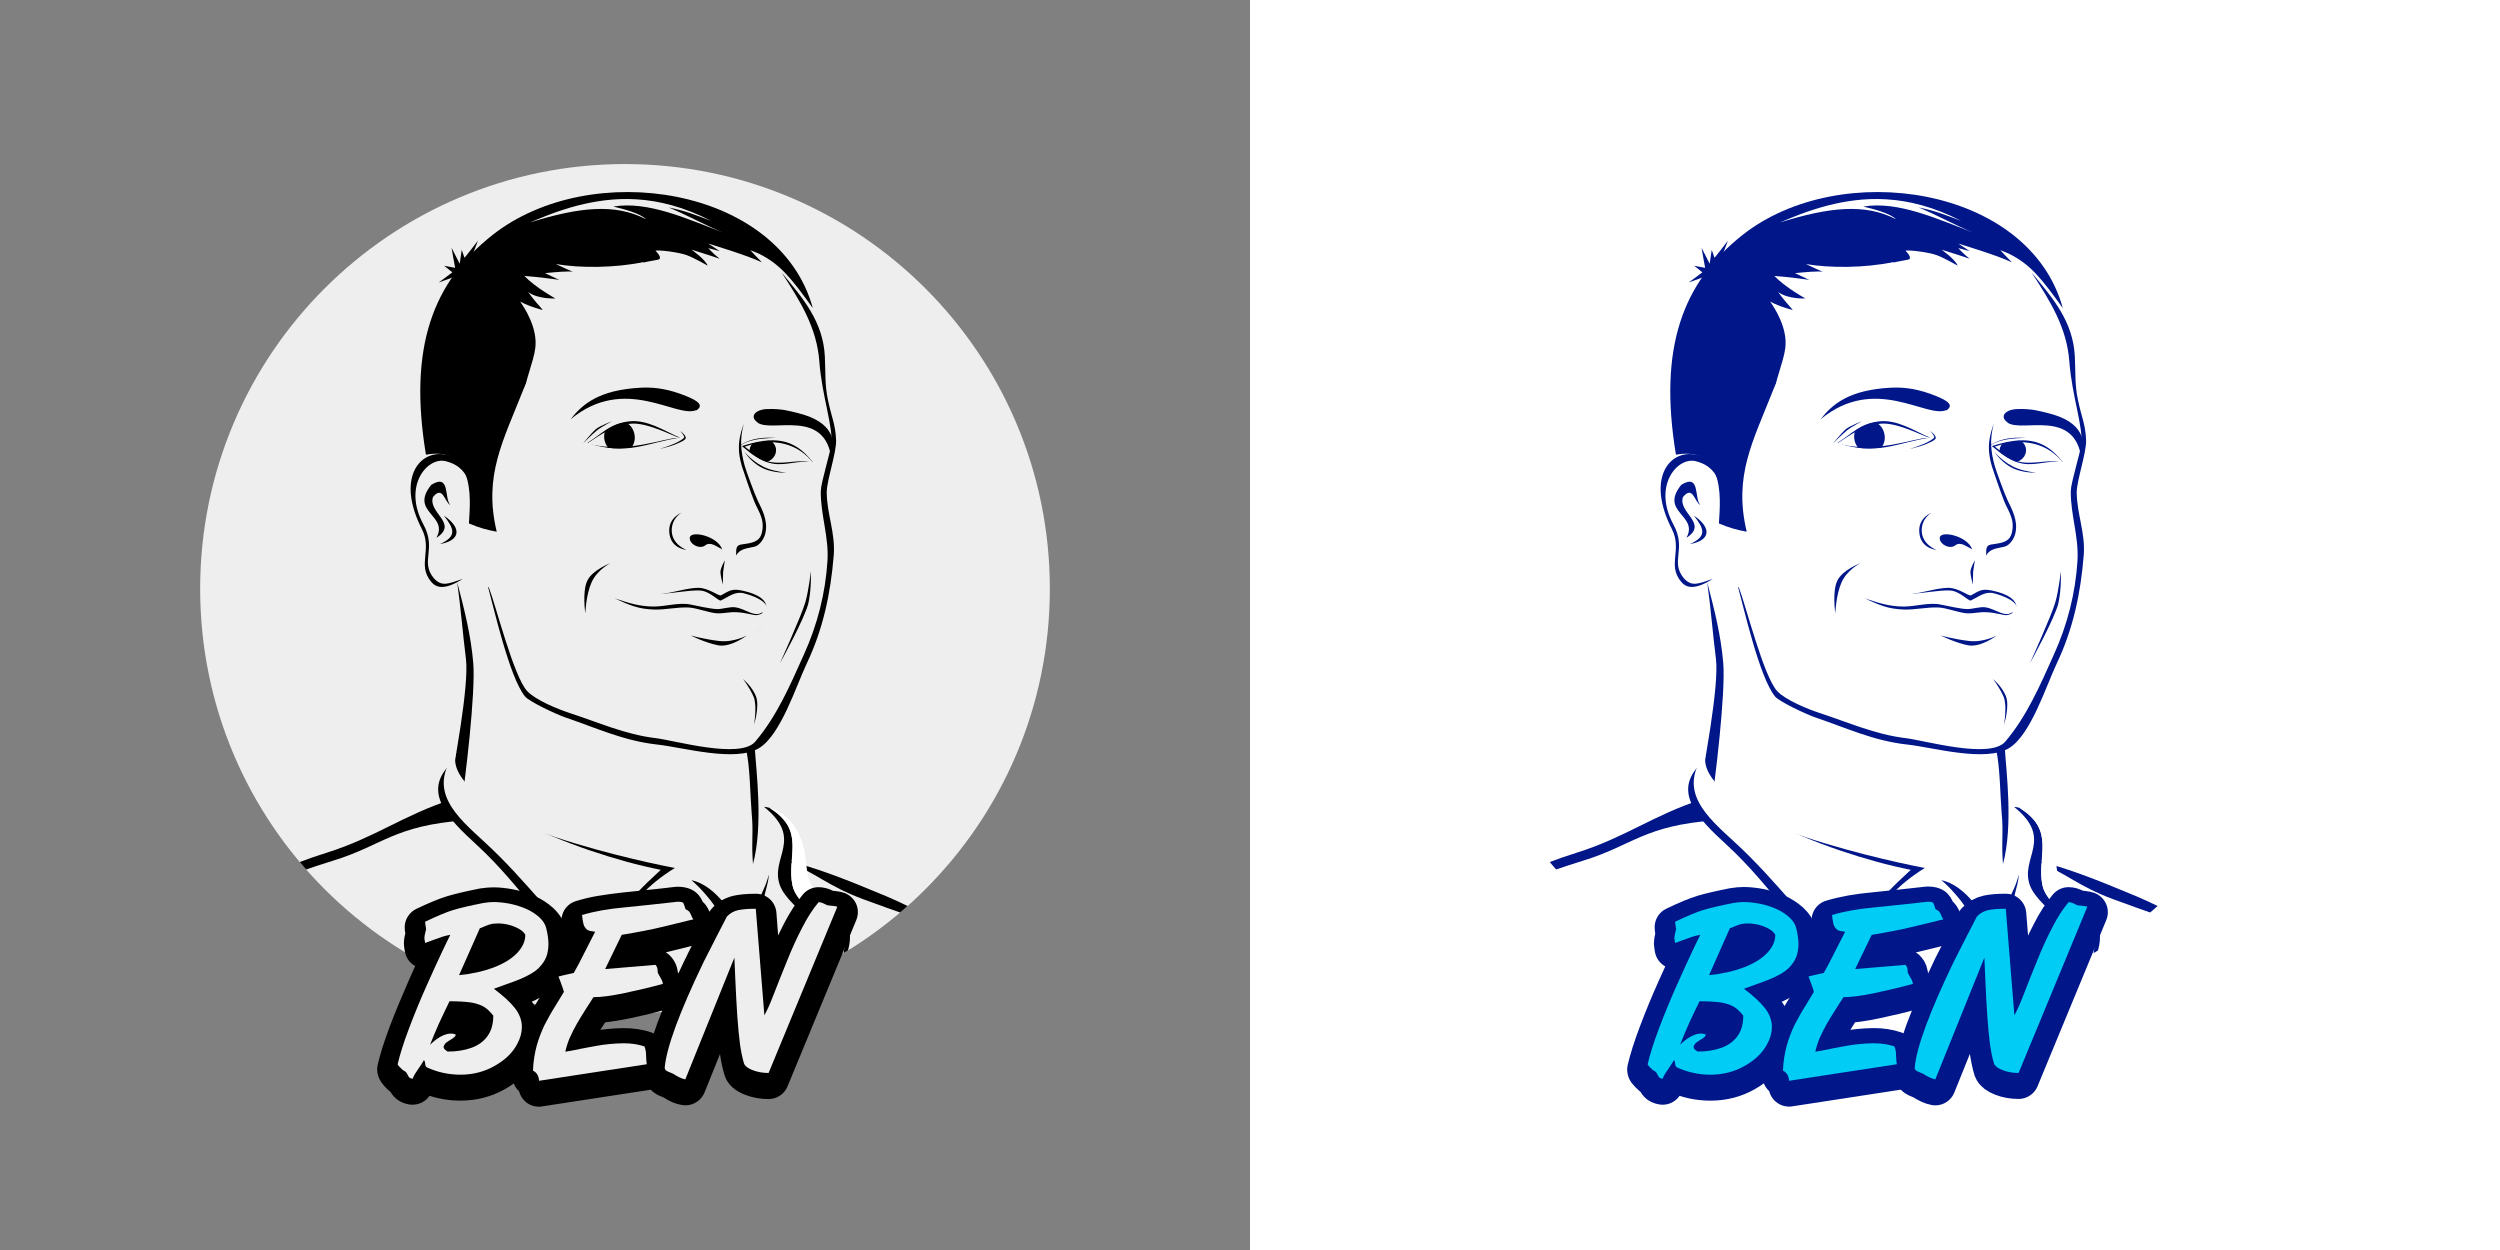 <?xml version="1.0" encoding="utf-8"?>
<!-- Generator: Adobe Illustrator 24.1.0, SVG Export Plug-In . SVG Version: 6.00 Build 0)  -->
<svg version="1.1" id="Layer_1" xmlns="http://www.w3.org/2000/svg" xmlns:xlink="http://www.w3.org/1999/xlink" x="0px" y="0px"
	 viewBox="0 0 1600 800" style="enable-background:new 0 0 1600 800;" xml:space="preserve">
<rect x="0" y="0" width="1600" height="800" fill="#808080" stroke="none"/>
<style type="text/css">
	.st0{fill:#FFFFFF;}
	.st1{clip-path:url(#SVGID_2_);}
	.st2{fill:#001689;}
	.st3{fill-rule:evenodd;clip-rule:evenodd;fill:#001689;}
	.st4{fill:#001689;stroke:#001689;stroke-width:26.238;stroke-linecap:round;stroke-linejoin:round;}
	.st5{fill:#00CCF6;}
	.st6{clip-path:url(#SVGID_4_);}
	.st7{clip-path:url(#SVGID_4_);fill:#EEEEEE;}
	.st8{fill:#EEEEEE;}
	.st9{fill-rule:evenodd;clip-rule:evenodd;}
</style>
<rect x="800" class="st0" width="800" height="800"/>
<g>
	<g>
		<defs>
			<path id="SVGID_1_" d="M1471.9,376.8c0,150.2-121.7,271.9-271.9,271.9c-150.1,0-271.9-121.7-271.9-271.9
				c0-150.1,121.7-271.9,271.9-271.9C1350.2,105,1471.9,226.7,1471.9,376.8z"/>
		</defs>
		<use xlink:href="#SVGID_1_"  style="overflow:visible;fill:#FFFFFF;"/>
		<clipPath id="SVGID_2_">
			<use xlink:href="#SVGID_1_"  style="overflow:visible;"/>
		</clipPath>
		<g class="st1">
			<path class="st2" d="M1268,628.3c0,2.4-2.1,4.3-4.7,4.3c-2.6,0-4.7-1.9-4.7-4.3c0-2.4,2.1-4.3,4.7-4.3
				C1265.9,624,1268,625.9,1268,628.3z"/>
			<path class="st0" d="M1266.1,628.7c0,1-0.9,1.8-2,1.8c-1.1,0-2-0.8-2-1.8c0-1,0.9-1.8,2-1.8
				C1265.3,626.9,1266.1,627.7,1266.1,628.7z"/>
			<path class="st2" d="M1300.2,549.6c23.5,6.4,37.7,11.7,67.5,24.2c19,8,37,19.4,57.8,26.4c-15.7-3.9-58.9-19.5-72.5-24.5
				C1329.2,566.9,1324.4,559.7,1300.2,549.6"/>
			<path class="st2" d="M1091.3,486.4c-16.5,34,106.6,62.7,140.6,69.1c-36,22.3-38.7,46.8-45.2,75.8c-30.7-27.4-51.7-63.1-81.3-90.3
				C1086.6,523.8,1068,505.4,1091.3,486.4"/>
			<path class="st2" d="M1259.4,575.4c0,0,5.8,3.1,14.5,2.6c8.7-0.5,14.1-3,14.1-3c-1,5.1-1.9,10.3-2.9,15.5c0,0-3.3,1.3-8.7,1.9
				c-5.4,0.5-7,0.2-7,0.2C1266.1,586.9,1262.7,581.2,1259.4,575.4z"/>
			<path class="st0" d="M1259.4,578.9c0,0,5.8,2.2,14.3,1.9c8.6-0.4,12.8-1.9,12.8-1.9c0,3.3-0.1,6.6-0.1,9.8c0,0-4.9,1.8-10.3,2.2
				c-5.4,0.4-7.5-0.8-7.5-0.8C1265.5,586.5,1262.4,582.7,1259.4,578.9z"/>
			<path class="st2" d="M1242.5,563.3c25.9,5.6,46.8,55.7,52.3,100.3C1285,627.2,1266.1,583.4,1242.5,563.3"/>
			<path class="st2" d="M1248.1,578.1c0.1,3.1-2.9,5.7-6.6,5.7c-3.7,0-6.7-2.5-6.7-5.7c0-3.2,2.9-5.7,6.6-5.7
				C1245,572.4,1248,574.9,1248.1,578.1z"/>
			<path class="st0" d="M1245.5,578.6c0,1.3-1.2,2.4-2.7,2.4c-1.5,0-2.8-1.1-2.8-2.4c0-1.3,1.2-2.4,2.8-2.4
				C1244.2,576.3,1245.5,577.3,1245.5,578.6z"/>
			<path class="st2" d="M1284.7,603.6c-3.4-8.8-3-19.3,3.1-32.4c1.3-2.8,3.5-7.6,4.1-11.5c0.3,3.5-1.6,8.9-2.2,11.7
				c-6.3,27.8,12,47.6,5.8,67.4C1292.9,626.4,1289.9,617.1,1284.7,603.6z"/>
			<g>
				<path class="st2" d="M1307.2,566.8c-4.1-18.3,9-35.2-14.8-49.8c-2.1-0.6-3.4-0.6-3.4-0.6c25.7,20.6,3.7,32.4,10.1,50.1
					c6.2,17,40.1,30.8,34.7,51.3c0,0,0.1-0.1,0.1-0.2C1340.5,594.1,1310.8,582.7,1307.2,566.8z"/>
				<path class="st0" d="M1316.1,553.6c-2.1-27.5-16.8-34.7-23.6-36.5c23.8,14.6,10.7,31.4,14.8,49.8c3.5,15.8,33.3,27.3,26.8,50.9
					C1351.7,597.3,1317.9,580.6,1316.1,553.6z"/>
			</g>
			<path class="st2" d="M1333.6,578.9c13,10.9,12.8,25.8,4.9,38.5C1341.1,605.6,1343.6,589.7,1333.6,578.9"/>
			<path class="st2" d="M1283.1,479.1c-0.2-2.6-2.7,2-1.9,0c-1.6,2.4-4.3-1.4-3.7,0.9c2.5,9.4,2.7,30.6,3.5,39.5
				c1.4,15.1-0.3,16.9,0.9,33.5C1288.6,528.4,1283.9,492.9,1283.1,479.1z"/>
			<path class="st2" d="M1088.7,511.8c-30.1,9.7-48.7,24.2-79.2,33.8c-29.2,9.2-44.5,17.5-71.9,33.9c25.5-11.3,49.5-20.6,76-28.8
				c31.4-9.7,38.6-22.4,84.2-25.7"/>
			<g>
				<path class="st0" d="M1153.9,128.3c29.7-8.5,69.3-13.3,118.2,15.7c-13.9-6-23.4-10.5-37.6-13.6c17.3,8.3,30.6,17.1,48.2,25.6
					c-32.3-14.3-67-32.4-97.4-26.5c8.3,2.2,23.7,6.6,28.9,12.9c-27.5-16.3-59.4-12.2-102.8,3.3
					C1122.2,140.6,1134.1,134.3,1153.9,128.3z"/>
			</g>
			<path class="st2" d="M1092.6,372.6c2.3,16.4,3.6,33.3,5.6,49.1c2.2,17-7.8,70.1-11.8,90.7c2,2.3,6.2,8.7,7.9,9.2
				c3.6-22.4,10.1-78.3,8.6-97.1C1101.4,406.5,1097.2,390.2,1092.6,372.6"/>
			<path class="st2" d="M1112.9,376.1c4.5,11.5,15.8,56.8,24.5,66.2c5.4,5.8,19.6,11.5,26.8,13.9c18.5,6,35.9,13.9,55.4,16.2
				c12,1.4,54,13.6,63.7,2.3c13.8-16.1,22.5-36.4,31.2-55.8c8.7-19.2,13.8-39.3,15.1-60.2c0.9-15.2-4.5-29.5-4.3-44.4
				c0.1-5.5,6-24.1,6.7-29.8c1.4-11.2-5.9-30.7-7.6-52.9c-1.6-22.1-12.4-39.1-24.2-57.2c13.6,16.4,26.6,31.3,27.7,53.8
				c0.5,10-0.1,18,2,27.8c2.2,10.8,4.8,15.4,5.2,25.7c0.3,7.9-6,25.8-6,33.4c0.1,13.8,5.6,26,4.5,40.2c-2,24.6-6.8,47.3-17.4,69.6
				c-6.8,14.4-16.4,45-30.1,53.7c-15.1,9.6-49.3-0.4-65.6-2.1c-21.5-2.4-38.8-10.6-59.1-17.5c-4.7-1.6-22.6-9.8-25.4-13.3
				c-10-12.2-20.1-57.3-23.7-70.2"/>
			<path class="st2" d="M1072.6,291c-11.4-68.9,4.5-110.5,42.6-140.6c62.5-49.4,183.6-31.3,205,46.8c-14-19.5-20.9-28-34.2-34.7
				c-1.4-0.7-5.8-2.4-5.8-2.4s4.9,5.3,7.4,7.8c-8.9-4.4-34.3-12-34.3-12l7.3,4.8l-7.3-1.9c0,0,2.9,3.4,7.3,6.8
				c-6.9-2.4-18-5.8-18-5.8s8.7,6.1,10.3,10.2c0,0-8.7-5-13.4-6.7c-4.7-1.8-17.1-3.4-20-2.9c2.4,2.4,4.2,5.4,1.6,5.8
				c-33.1,5.9-24.4,8.6-50.1,14.2c-12.5,2.7-24.7,33.5-24.4,44.1c0.4,20.7-5.6,9.5-11.4,24.2c-13.3,33.8-25.9,55.7-17.3,91.6
				c-5.5-1-11.4-2.5-17.8-5.3C1100.4,325.8,1106.4,284.8,1072.6,291"/>
			<path class="st2" d="M1275.9,271.6c-2.5,9.7-1.9,17.2,0.8,26.8c0.8,2.9,6.3,18,8.3,22.1c2.6,5.4,6.6,12.5,4.9,20.5
				c-0.6,3.2-3.5,8.1-7.1,8.9c-4.5,1.1-9.2,1.1-11.7,5.6c0.2-3.5-0.5-6.4,3.2-7c6.5-1,11.8-1.3,13.3-7.6c2-8.4-2.1-13.4-4.8-19.8
				c-1.7-4.1-7.1-19.7-8-22.7c-2.7-9.4-2.7-16.1,0.9-26.4"/>
			<path class="st2" d="M1236.2,328.1c0,0-8.2,3.1-7.9,11.8c0.3,11.3,11,12,11,12s-9.2-3.3-9.4-12.2
				C1229.8,331.5,1236.2,328.1,1236.2,328.1z"/>
			<path class="st2" d="M1262.2,351.6c-2.8-8.4-19.7-12.3-20.7-7.7c-0.8,4,6.2,8.1,9.9,5.1C1254.8,346.4,1258.7,349.9,1262.2,351.6"
				/>
			<path class="st2" d="M1235.1,280.1c-10.8-4.8-21.1-11.8-32.7-10.4c-12,1.5-16.8,7.6-26.4,13.7
				C1200.8,292.1,1214.7,283.1,1235.1,280.1"/>
			<path class="st2" d="M1274.8,285.5c19.5-6.2,33-5.8,45.3,10.2c-9.5-1.2-17.1,2.5-25.7,1C1286.3,295.2,1280.9,290.4,1274.8,285.5"
				/>
			<path class="st2" d="M1197.1,381c5.9,0.7,10.3,0.7,24-0.6c10-0.9,17.6-4,25.6-4.2c6.8-0.1,13.3,5.6,14.8,4.8
				c5.1-2.8,6.7-4.3,12.6-3.2c5,1,16.9,3.8,16.5,11.7c-1,25-29.9,19.6-45.4,18.1c-16.9-1.6-45.3-17.6-59.6-29.2"/>
			<path class="st0" d="M1183.2,375.4c12.4,5.9,21.8,5.3,39.4,4.6c8.9-0.3,17.4-2.3,25.1-2.1c6.6,0.2,12.2,7.1,13.7,6.4
				c5-2.4,9-6,14.6-4.6c4.8,1.2,17,5,15.4,12.5c-4.8,22.5-34.3,20.1-49.2,17.9c-16.3-2.5-45.8-20.9-59.1-32.8"/>
			<path class="st2" d="M1190.7,360.4c0,0-11.5,4.3-14.8,11.2c-3.4,6.9-1.3,21-1.3,21s0.4-11.9,4-19.9
				C1182.2,364.6,1190.7,360.4,1190.7,360.4z"/>
			<path class="st2" d="M1318.9,365.6c0,0-1.2,11.9-3.5,19.9c-2.3,8.1-16.3,39.1-16.3,39.1s16.2-29.2,18.3-38.7
				C1319.5,376.4,1318.9,365.6,1318.9,365.6z"/>
			<path class="st2" d="M1275.5,434.6c0,0,3.9,4.7,6.8,11.3c2.4,5.5,0.3,17.8,0.3,17.8s3.7-11.5,1.2-18.1
				C1281.2,439.1,1275.5,434.6,1275.5,434.6z"/>
			<path class="st0" d="M1237.1,280.8c-3.2,0.2-22.2-11-33.8-9.6c-12,1.5-17.9,6.5-27.5,12.6c25.4,7,49.9-3.8,57.9-3.5"/>
			<path class="st2" d="M1263.9,358.6c0,0-2.7,4.7-2.8,7.2c-0.1,2.5,1.5,8.3,1.5,8.3l0.2-8.1L1263.9,358.6z"/>
			<path class="st2" d="M1288.2,391.6c-5,4-10.4-1.7-17.4-2.9c-3.4-0.6-8.5,1.2-11.9,1.1c-4.4-0.1-12.7-2.1-17-2.9
				c-7.3-1.5-16.1,1.3-23.6,1.3c-9.4-0.1-16-2.3-25-5.3c9.3,4.3,15.1,6.9,25.3,7.2c7.8,0.2,14.2-1.6,22.1-1.3
				c4.9,0.2,12.9,3.3,17.8,3.7c4.2,0.3,8.1-0.9,12.5-0.7c7.5,0.3,11.6,2.4,13.8,1.8C1287.1,393,1287.7,392.9,1288.2,391.6z"/>
			<path class="st0" d="M1276.7,285.8c18.4-6.1,34.1-2.1,44,10.8c-8.1-3.4-16.8,0.7-26.9-0.8c-6.7-1-11.1-5.6-17.1-9.9"/>
			<path class="st2" d="M1294,282.6c1.3,1.1,2.3,2.6,2.6,4.4c0.6,3.7-1.8,7.2-5.5,8.5c-0.6,0.2-4.1-1.6-5.2-2.2
				c-1.4-0.7-5.2-3.3-6.1-4c-0.2-0.2-0.1-0.1-0.1-0.4c-0.1-1.8,0.6-3.5,1.7-4.9c2.5-1,5.5-0.9,7.8-1.3
				C1291.9,282.3,1290.9,281.6,1294,282.6z"/>
			<path class="st2" d="M1201.4,270.8c2.3,1.5,4,3.9,4.6,6.9c0.7,3.1,0,6.2-1.7,8.5c-2.7,0.8-13.3,1-15.2,0.2
				c-1-1.3-1.8-2.8-2.2-4.6c-0.4-2-0.3-4,0.2-5.7C1189.5,273.3,1199.4,269.4,1201.4,270.8z"/>
			<path class="st2" d="M1242,406.7c0,0,8.6,2.4,18,3.5c9.4,1.2,18-3.5,18-3.5s-10.2,7.8-18.4,6.3
				C1251.4,411.4,1242,406.7,1242,406.7z"/>
			<g>
				<g>
					<path class="st2" d="M1077.5,369.9c-8.7-10.8,2.1-18.4-6.5-34.2c-13.5-24.8,2.6-43.6,14.4-40.5c18.4,4.7,15.2,22.4,17.5,27.8
						c0.4-1.5,0.6-2.4,0.6-2.4c-0.1,0,3.2-27.3-20.4-29.9c-15.2-1.6-29.3,16.1-13.1,47.9c6.8,13.4-3.1,22.8,5.9,33.7
						c3,3.6,8.1,5.9,20.3-1.8C1086.8,373.6,1082.7,375.8,1077.5,369.9z"/>
				</g>
				<path class="st2" d="M1088.2,323.2c-4.1-4.3,0.2-20.5-12.2-12.9c-14.2,17.7,11.4,19.3,3.3,33.9c14.4-9.2-5.6-16-2.2-26.1
					C1083.5,310.3,1084.5,321.4,1088.2,323.2"/>
				<path class="st3" d="M1084.1,330c11.9,8.1,10.3,16-2.5,18.2C1092.8,343.1,1090.5,338.3,1084.1,330"/>
			</g>
			<path class="st2" d="M1284.7,270.4c9.2,6.9,43.9-9.8,47.6,24.4c3.1-12.3,1.3-24.9-21.9-30.5c-5.5-1.3-9.8-2.8-19.4-2.5
				c-7.2,0.2-11.8,4.6-6.1,8.6"/>
			<path class="st2" d="M1245.5,262.5c-12.6,5.4-45.5-23-80.4,5.9c7.5-9.5,18-19,45.6-20.3c9.1-0.4,17.9,1.1,28.5,5.4
				c7.7,3.1,11.4,6,6.4,9.2"/>
			<path class="st0" d="M1212,167.7c-18.8,3.9-41,3.9-56.2,1.3c4.7,2.3,7.3,3.4,10.9,5c-2.1-0.7-11.9,0.2-17.9,0.8
				c8.6,4.2,9.2,4.3,9.2,4.3s-14.4-2-22.4-2.5c6.9,7.3,19.8,14.4,19.8,14.4s-11,0.6-17.4-4.1c4.7,6.5,6.1,7.5,9.4,11.5
				c0,0-8-1.9-14.5-5.4c2.6,3.8,11.3,16.7,9.7,29.7c-1.1,8.9-7.4,23.7-6.5,27.3C1146.5,239.4,1201.8,178.2,1212,167.7z"/>
			<path class="st2" d="M1091.8,176.8c-3.7,1.3-7.4,2.6-11.1,4c3-2.1,5.9-4.3,8.8-6.5c-1.7-1.4-3.5-2.8-5.2-4.2
				c2.3,0.4,4.6,0.9,7,1.3c-0.8-4.3-1.6-8.5-2.3-12.8c1.7,3.4,3.5,6.8,5.2,10.2c0.4-3,0.9-5.9,1.3-8.9c0.6,1.7,1.2,3.4,1.8,5.1
				c2.9-3.6,5.8-7.3,8.6-11c-2.1,5.5-4.2,11-6.3,16.5C1097.1,172.6,1094.4,174.7,1091.8,176.8z"/>
			<g>
				<path class="st0" d="M1169.8,131.5c21.5-5.4,50.1-8.4,85.4,9.9c-10-3.8-16.9-6.6-27.2-8.6c12.5,5.2,22.1,10.8,34.9,16.1
					c-23.4-9-48.4-20.4-70.4-16.7c6,1.4,17.1,4.2,20.9,8.1c-19.9-10.3-42.9-7.7-74.3,2.1C1146.9,139.2,1155.5,135.3,1169.8,131.5z"
					/>
			</g>
			<path class="st2" d="M1235.4,275.8c0,0,2.9,3.4,2.5,4.2c-0.4,0.9-3.9,2.9-6.4,4c-2.3,1-9.4,3.4-9.4,3.4s7.5-1.9,9.7-2.8
				c2.9-1.3,7-2.8,7.1-4.3C1239.1,278.7,1235.4,275.8,1235.4,275.8z"/>
			<path class="st2" d="M1276.4,289.1c0,0,5.9,7.5,15.2,10.9c5,1.8,11.5,2.5,11.5,2.5s-5.6,0.3-12-1.7
				C1281.6,297.7,1276.4,289.1,1276.4,289.1z"/>
			<path class="st2" d="M1173.1,283.9c0,0,5.4-5.6,8.9-8.4c3.5-2.8,9.6-5.8,9.6-5.8s-7.2,2.5-10.3,5
				C1178.3,277.3,1173.1,283.9,1173.1,283.9z"/>
			<path class="st2" d="M1274,284.7c-0.8,0.4-0.7,0.7-0.1,0.3c1.7-1.1,4.9-2.7,8.6-3.4c6.4-1.4,13.8-1.3,13.8-1.3s-7.1-0.8-13.9,0.9
				C1278.6,282.1,1275.8,283.7,1274,284.7z"/>
			<path class="st0" d="M1092.1,481.2c-10.1,28.8,74.7,64.3,130.8,75.5c-24.4,22.3-32.2,33.2-38.3,60.2
				c-28.5-25.5-46.9-52.7-74.5-78c-17.5-16.1-37.8-33.1-17.9-57.9"/>
		</g>
	</g>
	<g>
		<path class="st4" d="M1072.1,593.4c7.7-3.7,13.7-6.2,18-7.5c4.3-1.3,10.7-2.8,19.3-4.5c2.5-0.4,4.7-0.6,6.5-0.6
			c3.2,0,6.7,0.4,10.5,1.1c3.8,0.8,7.2,1.9,10.4,3.3c3.2,1.4,5.9,3.2,8.3,5.3c2.3,2.1,3.9,4.5,4.5,7.1c0.9,3.7,1.4,7,1.4,10
			c0,4.5-1,8.3-2.9,11.3c-1.9,3-4.4,5.5-7.6,7.4c-3.2,1.9-7,3.7-11.4,5.3c-4.5,1.6-8.8,3.2-13,4.7c5.8,4.4,10.3,8.4,13.3,12.2
			c3,3.8,4.6,7.9,4.6,12.3c0,3.5-1,7.2-3,10.9c-2.9,5.5-7.6,10.1-14.3,13.9c-6.6,3.8-14,5.7-22,5.7c-7.4,0-14.5-1.5-21.3-4.6
			c-0.8-0.3-1.2-1.2-1.3-2.4c-0.1-1.3-0.4-2-0.8-2.3c-0.3,0.7-1.2,2-2.5,4c-1.3,2-2.4,3.5-3.1,4.6c-0.7,1.1-1.2,2.2-1.6,3.3
			c-1.3-0.2-2.1-0.6-2.5-1.2c-0.4-0.6-0.8-1.4-1.2-2.2c-0.4-0.8-1.2-1.5-2.4-2c-0.6-0.5-1.3-1.2-2.2-2.1c-0.9-0.9-1.3-1.5-1.3-1.8
			c1.4-6.1,3.8-13.8,7.3-23c3.5-9.3,7.3-18.5,11.5-27.9c4.2-9.3,7.4-16.4,9.7-21.2c2.3-4.8,4-8.4,5.2-10.7c-1.7,0.3-3.1,0.6-4.4,1
			c-1.3,0.4-3.3,1.1-6,2.1c-2.7,1-4.6,1.7-5.7,2.1c-0.1-0.5-0.2-1.1-0.3-1.6c-0.1-0.5-0.2-1-0.2-1.4c0-0.9,0.2-2,0.5-3.3
			c0.3-1.3,0.5-2.1,0.6-2.5c0-0.4-0.1-1.1-0.3-2.1C1072.2,594.8,1072.1,594,1072.1,593.4z M1087.7,644.2c-2.7,5.6-5,10.3-6.8,14.3
			c-1.8,4-3.7,8.5-5.7,13.6c2.1-2.1,4.3-3.8,6.7-5.2c2.4-1.3,4.6-2,6.5-2c1.4,0,2.5,0.2,3.3,0.7c-0.1,0.6-0.5,1.2-1.1,1.7
			c-0.6,0.5-1.6,1.2-3,2c-1.4,0.9-2.2,1.5-2.5,1.8c-0.8,1-1.2,1.8-1.2,2.4c0,0.9,0.9,1.9,2.6,2.9c5.7,0,10.8-0.8,15.2-2.4
			c4.4-1.6,7.9-4.1,10.3-7.5c2.5-3.4,3.7-7.8,3.7-13.1c-2-2.5-3.9-4.4-5.9-5.6c-2-1.2-4.8-2.2-8.3-2.8
			C1097.9,644.5,1093.3,644.2,1087.7,644.2z M1114.8,594.7c-1.4,0.3-2.9,0.8-4.5,1.5c-1.6,0.7-2.7,1.2-3.2,1.3l-13.3,30
			c8.3-0.8,15.7-2.5,22.1-4.9c6.5-2.5,11.4-5.5,15-9.2c3.5-3.7,5.3-7.6,5.3-11.7c-0.7-1.4-2.1-2.7-4-3.8c-2-1.1-4.1-2-6.5-2.6
			c-2.4-0.6-4.7-0.9-7-0.9C1117.5,594.4,1116.3,594.5,1114.8,594.7z"/>
		<path class="st4" d="M1172.5,589c4-1.2,8.3-2.2,12.8-3c4.5-0.8,9.4-1.4,14.7-1.9c5.2-0.5,10.7-1.1,16.5-1.7
			c5.7-0.6,11.4-1.3,17.2-1.9c2.1,0,3.3,0.3,3.6,0.8c0.4,0.6,0.8,1.9,1.4,3.9c1.3,0.7,2.2,1.3,2.6,1.9c0.4,0.6,0.8,1.4,1.2,2.4
			c0.4,1,0.8,1.8,1.3,2.3c-0.7,0.1-3.1,0.7-7.1,1.7c-4,1-8,2-11.9,2.9c-4,1-8.3,1.9-12.9,2.8c-4.6,0.9-9.3,1.7-14,2.5l-10.6,21.9
			l32.2-2.7c0.9,0.9,1.4,2.2,1.4,4c0,0.7,0.1,1.2,0.3,1.5c0.2,0.4,0.7,1.4,1.6,2.9s1.4,2.8,1.4,3.8c-7.6,2.1-15.7,4-24.2,5.8
			c-8.5,1.8-15.2,2.7-20.2,2.7c-2,3.2-3.8,6-5.5,8.6c-1.6,2.5-3.3,5.3-5.1,8.4c-1.7,3-3.3,6.1-4.6,9.1c-1.3,3.1-2.2,6-2.8,8.8
			c2.1-0.3,5.2-0.9,9.5-1.8c4.3-0.8,7.7-1.5,10.2-1.9c2.5-0.5,5.3-0.9,8.5-1.2c3.2-0.3,6.2-0.5,9.1-0.5c5.1,0,9.5,0.7,13.3,2
			c0.7,1.5,1.1,3.5,1.1,6c0.1,2.5,0.2,4.3,0.5,5.4l-69,10.6c-0.2-3.2-1.5-5.3-3.9-6.5c0.2-5.8,1.1-11.1,2.4-16
			c1.4-4.9,3.1-9.3,5.1-13.4c2.1-4,4.4-8.2,7.2-12.6c2.7-4.4,4.4-7.2,5.1-8.4c-0.3-1.2-0.9-3-1.8-5.4c-0.9-2.4-1.4-3.9-1.7-4.4
			c1.7-0.5,3.5-0.9,5.3-1.3c1.8-0.4,3.3-0.7,4.5-1c1.5-2.6,2.6-4.6,3.3-6c0.7-1.4,2.5-4.9,5.4-10.6c2.9-5.7,4.5-8.9,5-9.8
			c-0.8-0.1-1.5-0.2-2.1-0.3c-0.6-0.1-1.1-0.2-1.5-0.3c-0.4-0.1-0.8-0.3-1.3-0.5c-1.3-1-2.2-2.3-2.6-3.9
			C1173,593.1,1172.7,591.2,1172.5,589z"/>
		<path class="st4" d="M1289.2,653.3c1.6-2.8,3.6-7.2,5.9-13.2c2.3-6,5.1-13,8.4-21.1c3.2-8.1,6.5-15.3,9.9-21.8
			c3.3-6.5,6.8-11.9,10.5-16.3c1.1,0,2.2,0.3,3.4,0.9c1.2,0.6,1.9,1,2.3,1.1c1.5,0.1,2.7,0.3,3.8,0.4c1.1,0.1,1.9,0.3,2.5,0.5
			l-44,106.4c-3.7,0-7.1-0.6-10.2-1.8c-3.1-1.2-4.9-2.6-5.5-4.2c-1.1-3.5-1.9-7.6-2.6-12.3c-0.6-4.7-1.2-10.6-1.7-17.7
			c-0.5-7.1-0.9-15.1-1.3-24c-0.4-8.9-0.6-13.5-0.6-13.8l-31.4,77.9c-2.2-0.4-4.8-1.6-7.8-3.6c-0.2-0.1-0.8-0.4-1.9-0.8
			c-1.1-0.4-1.9-0.8-2.5-1.2c-0.6-0.4-0.9-1-1-1.8c1.1-12.9,9.4-35.5,24.9-67.7c2.6-5.2,5.3-10.5,8.1-15.9c2.8-5.4,5-9.8,6.8-13.2
			c2-2.1,4.4-3.5,7.2-4.1c2.8-0.6,6.5-0.9,11.3-0.9L1289.2,653.3z"/>
	</g>
	<g>
		<path class="st5" d="M1072.1,589.9c7.7-3.7,13.7-6.2,18-7.5c4.3-1.3,10.7-2.8,19.3-4.5c2.5-0.4,4.7-0.6,6.5-0.6
			c3.2,0,6.7,0.4,10.5,1.1c3.8,0.8,7.2,1.9,10.4,3.3s5.9,3.2,8.3,5.3c2.3,2.1,3.9,4.5,4.5,7.1c0.9,3.7,1.4,7,1.4,10
			c0,4.5-1,8.3-2.9,11.3c-1.9,3-4.4,5.5-7.6,7.4c-3.2,1.9-7,3.7-11.4,5.3c-4.5,1.6-8.8,3.2-13,4.7c5.8,4.4,10.3,8.4,13.3,12.2
			c3,3.8,4.6,7.9,4.6,12.3c0,3.5-1,7.2-3,10.9c-2.9,5.5-7.6,10.1-14.3,13.9c-6.6,3.8-14,5.7-22,5.7c-7.4,0-14.5-1.5-21.3-4.6
			c-0.8-0.3-1.2-1.2-1.3-2.4c-0.1-1.3-0.4-2-0.8-2.3c-0.3,0.7-1.2,2-2.5,4c-1.3,2-2.4,3.5-3.1,4.6c-0.7,1.1-1.2,2.2-1.6,3.3
			c-1.3-0.2-2.1-0.6-2.5-1.2c-0.4-0.6-0.8-1.4-1.2-2.2c-0.4-0.8-1.2-1.5-2.4-2c-0.6-0.5-1.3-1.2-2.2-2.1c-0.9-0.9-1.3-1.5-1.3-1.8
			c1.4-6.1,3.8-13.8,7.3-23c3.5-9.3,7.3-18.5,11.5-27.9c4.2-9.3,7.4-16.4,9.7-21.2c2.3-4.8,4-8.4,5.2-10.7c-1.7,0.3-3.1,0.6-4.4,1
			c-1.3,0.4-3.3,1.1-6,2.1c-2.7,1-4.6,1.7-5.7,2.1c-0.1-0.5-0.2-1.1-0.3-1.6c-0.1-0.5-0.2-1-0.2-1.4c0-0.9,0.2-2,0.5-3.3
			c0.3-1.3,0.5-2.1,0.6-2.5c0-0.4-0.1-1.1-0.3-2.1C1072.2,591.4,1072.1,590.6,1072.1,589.9z M1087.7,640.8c-2.7,5.6-5,10.3-6.8,14.3
			c-1.8,4-3.7,8.5-5.7,13.6c2.1-2.1,4.3-3.8,6.7-5.2c2.4-1.3,4.6-2,6.5-2c1.4,0,2.5,0.2,3.3,0.7c-0.1,0.6-0.5,1.2-1.1,1.7
			c-0.6,0.5-1.6,1.2-3,2c-1.4,0.9-2.2,1.5-2.5,1.8c-0.8,1-1.2,1.8-1.2,2.4c0,0.9,0.9,1.9,2.6,2.9c5.7,0,10.8-0.8,15.2-2.4
			c4.4-1.6,7.9-4.1,10.3-7.5c2.5-3.4,3.7-7.8,3.7-13.1c-2-2.5-3.9-4.4-5.9-5.6c-2-1.2-4.8-2.2-8.3-2.8
			C1097.9,641.1,1093.3,640.8,1087.7,640.8z M1114.8,591.3c-1.4,0.3-2.9,0.8-4.5,1.5c-1.6,0.7-2.7,1.2-3.2,1.3l-13.3,30
			c8.3-0.8,15.7-2.5,22.1-4.9c6.5-2.5,11.4-5.5,15-9.2c3.5-3.7,5.3-7.6,5.3-11.7c-0.7-1.4-2.1-2.7-4-3.8c-2-1.1-4.1-2-6.5-2.6
			c-2.4-0.6-4.7-0.9-7-0.9C1117.5,591,1116.3,591.1,1114.8,591.3z"/>
		<path class="st5" d="M1172.5,585.6c4-1.2,8.3-2.2,12.8-3c4.5-0.8,9.4-1.4,14.7-1.9c5.2-0.5,10.7-1.1,16.5-1.7
			c5.7-0.6,11.4-1.3,17.2-1.9c2.1,0,3.3,0.3,3.6,0.8c0.4,0.6,0.8,1.9,1.4,3.9c1.3,0.7,2.2,1.3,2.6,1.9c0.4,0.6,0.8,1.4,1.2,2.4
			c0.4,1,0.8,1.8,1.3,2.3c-0.7,0.1-3.1,0.7-7.1,1.7c-4,1-8,2-11.9,2.9c-4,1-8.3,1.9-12.9,2.8c-4.6,0.9-9.3,1.7-14,2.5l-10.6,21.9
			l32.2-2.7c0.9,0.9,1.4,2.2,1.4,4c0,0.7,0.1,1.2,0.3,1.5c0.2,0.4,0.7,1.4,1.6,2.9c0.9,1.5,1.4,2.8,1.4,3.8
			c-7.6,2.1-15.7,4-24.2,5.8c-8.5,1.8-15.2,2.7-20.2,2.7c-2,3.2-3.8,6-5.5,8.6c-1.6,2.5-3.3,5.3-5.1,8.4c-1.7,3-3.3,6.1-4.6,9.1
			c-1.3,3.1-2.2,6-2.8,8.8c2.1-0.3,5.2-0.9,9.5-1.8c4.3-0.8,7.7-1.5,10.2-1.9c2.5-0.5,5.3-0.9,8.5-1.2c3.2-0.3,6.2-0.5,9.1-0.5
			c5.1,0,9.5,0.7,13.3,2c0.7,1.5,1.1,3.5,1.1,6c0.1,2.5,0.2,4.3,0.5,5.4l-69,10.6c-0.2-3.2-1.5-5.3-3.9-6.5c0.2-5.8,1.1-11.1,2.4-16
			c1.4-4.9,3.1-9.3,5.1-13.4c2.1-4,4.4-8.2,7.2-12.6c2.7-4.4,4.4-7.2,5.1-8.4c-0.3-1.2-0.9-3-1.8-5.4c-0.9-2.4-1.4-3.9-1.7-4.4
			c1.7-0.5,3.5-0.9,5.3-1.3c1.8-0.4,3.3-0.7,4.5-1c1.5-2.6,2.6-4.6,3.3-6c0.7-1.4,2.5-4.9,5.4-10.6c2.9-5.7,4.5-8.9,5-9.8
			c-0.8-0.1-1.5-0.2-2.1-0.3c-0.6-0.1-1.1-0.2-1.5-0.3c-0.4-0.1-0.8-0.3-1.3-0.5c-1.3-1-2.2-2.3-2.6-3.9
			C1173,589.6,1172.7,587.8,1172.5,585.6z"/>
		<path class="st5" d="M1289.2,649.8c1.6-2.8,3.6-7.2,5.9-13.2c2.3-6,5.1-13,8.4-21.1c3.2-8.1,6.5-15.3,9.9-21.8
			c3.3-6.5,6.8-11.9,10.5-16.3c1.1,0,2.2,0.3,3.4,0.9c1.2,0.6,1.9,1,2.3,1.1c1.5,0.1,2.7,0.3,3.8,0.4c1.1,0.1,1.9,0.3,2.5,0.5
			l-44,106.4c-3.7,0-7.1-0.6-10.2-1.8c-3.1-1.2-4.9-2.6-5.5-4.2c-1.1-3.5-1.9-7.6-2.6-12.3c-0.6-4.7-1.2-10.6-1.7-17.7
			c-0.5-7.1-0.9-15.1-1.3-24c-0.4-8.9-0.6-13.5-0.6-13.8l-31.4,77.9c-2.2-0.4-4.8-1.6-7.8-3.6c-0.2-0.1-0.8-0.4-1.9-0.8
			c-1.1-0.4-1.9-0.8-2.5-1.2c-0.6-0.4-0.9-1-1-1.8c1.1-12.9,9.4-35.5,24.9-67.7c2.6-5.2,5.3-10.5,8.1-15.9c2.8-5.4,5-9.8,6.8-13.2
			c2-2.1,4.4-3.5,7.2-4.1c2.8-0.6,6.5-0.9,11.3-0.9L1289.2,649.8z"/>
	</g>
</g>
<g>
	<defs>
		<path id="SVGID_3_" d="M671.9,376.8c0,150.2-121.7,271.9-271.9,271.9c-150.1,0-271.9-121.7-271.9-271.9
			C128.1,226.7,249.8,105,400,105C550.2,105,671.9,226.7,671.9,376.8z"/>
	</defs>
	<use xlink:href="#SVGID_3_"  style="overflow:visible;fill:#EEEEEE;"/>
	<clipPath id="SVGID_4_">
		<use xlink:href="#SVGID_3_"  style="overflow:visible;"/>
	</clipPath>
	<path class="st6" d="M468,628.3c0,2.4-2.1,4.3-4.7,4.3c-2.6,0-4.7-1.9-4.7-4.3c0-2.4,2.1-4.3,4.7-4.3
		C465.9,624,468,625.9,468,628.3z"/>
	<path class="st7" d="M466.1,628.7c0,1-0.9,1.8-2,1.8c-1.1,0-2-0.8-2-1.8c0-1,0.9-1.8,2-1.8C465.3,626.9,466.1,627.7,466.1,628.7z"
		/>
	<path class="st6" d="M500.2,549.6c23.5,6.4,37.7,11.7,67.5,24.2c19,8,37,19.4,57.8,26.4c-15.7-3.9-58.9-19.5-72.5-24.5
		C529.2,566.9,524.4,559.7,500.2,549.6"/>
	<path class="st6" d="M291.3,486.4c-16.5,34,106.6,62.7,140.6,69.1c-36,22.3-38.7,46.8-45.2,75.8c-30.7-27.4-51.7-63.1-81.3-90.3
		C286.6,523.8,268,505.4,291.3,486.4"/>
	<path class="st6" d="M459.4,575.4c0,0,5.8,3.1,14.5,2.6c8.7-0.5,14.1-3,14.1-3c-1,5.1-1.9,10.3-2.9,15.5c0,0-3.3,1.3-8.7,1.9
		c-5.4,0.5-7,0.2-7,0.2C466.1,586.9,462.7,581.2,459.4,575.4z"/>
	<path class="st7" d="M459.4,578.9c0,0,5.8,2.2,14.3,1.9c8.6-0.4,12.8-1.9,12.8-1.9c0,3.3-0.1,6.6-0.1,9.8c0,0-4.9,1.8-10.3,2.2
		c-5.4,0.4-7.5-0.8-7.5-0.8C465.5,586.5,462.4,582.7,459.4,578.9z"/>
	<path class="st6" d="M442.5,563.3c25.9,5.6,46.8,55.7,52.3,100.3C485,627.2,466.1,583.4,442.5,563.3"/>
	<path class="st6" d="M448.1,578.1c0.1,3.1-2.9,5.7-6.6,5.7c-3.7,0-6.7-2.5-6.7-5.7c0-3.2,2.9-5.7,6.6-5.7
		C445,572.4,448,574.9,448.1,578.1z"/>
	<path class="st7" d="M445.5,578.6c0,1.3-1.2,2.4-2.7,2.4c-1.5,0-2.8-1.1-2.8-2.4c0-1.3,1.2-2.4,2.8-2.4
		C444.2,576.3,445.5,577.3,445.5,578.6z"/>
	<path class="st6" d="M484.7,603.6c-3.4-8.8-3-19.3,3.1-32.4c1.3-2.8,3.5-7.6,4.1-11.5c0.3,3.5-1.6,8.9-2.2,11.7
		c-6.3,27.8,12,47.6,5.8,67.4C492.9,626.4,489.9,617.1,484.7,603.6z"/>
	<g class="st6">
		<path d="M507.2,566.8c-4.1-18.3,9-35.2-14.8-49.8c-2.1-0.6-3.4-0.6-3.4-0.6c25.7,20.6,3.7,32.4,10.1,50.1
			c6.2,17,40.1,30.8,34.7,51.3c0,0,0.1-0.1,0.1-0.2C540.5,594.1,510.8,582.7,507.2,566.8z"/>
		<path class="st0" d="M516.1,553.6c-2.1-27.5-16.8-34.7-23.6-36.5c23.8,14.6,10.7,31.4,14.8,49.8c3.5,15.8,33.3,27.3,26.8,50.9
			C551.7,597.3,517.9,580.6,516.1,553.6z"/>
	</g>
	<path class="st6" d="M533.6,578.9c13,10.9,12.8,25.8,4.9,38.5C541.1,605.6,543.6,589.7,533.6,578.9"/>
	<path class="st6" d="M483.1,479.1c-0.2-2.6-2.7,2-1.9,0c-1.6,2.4-4.3-1.4-3.7,0.9c2.5,9.4,2.7,30.6,3.5,39.5
		c1.4,15.1-0.3,16.9,0.9,33.5C488.6,528.4,483.9,492.9,483.1,479.1z"/>
	<path class="st6" d="M288.7,511.8c-30.1,9.7-48.7,24.2-79.2,33.8c-29.2,9.2-44.5,17.5-71.9,33.9c25.5-11.3,49.5-20.6,76-28.8
		c31.4-9.7,38.6-22.4,84.2-25.7"/>
	<g class="st6">
		<path class="st8" d="M353.9,128.3c29.7-8.5,69.3-13.3,118.2,15.7c-13.9-6-23.4-10.5-37.6-13.6c17.3,8.3,30.6,17.1,48.2,25.6
			c-32.3-14.3-67-32.4-97.4-26.5c8.3,2.2,23.7,6.6,28.9,12.9c-27.5-16.3-59.4-12.2-102.8,3.3C322.2,140.6,334.1,134.3,353.9,128.3z"
			/>
	</g>
	<path class="st6" d="M292.6,372.6c2.3,16.4,3.6,33.3,5.6,49.1c2.2,17-7.8,70.1-11.8,90.7c2,2.3,6.2,8.7,7.9,9.2
		c3.6-22.4,10.1-78.3,8.6-97.1C301.4,406.5,297.2,390.2,292.6,372.6"/>
	<path class="st6" d="M312.9,376.1c4.5,11.5,15.8,56.8,24.5,66.2c5.4,5.8,19.6,11.5,26.8,13.9c18.5,6,35.9,13.9,55.4,16.2
		c12,1.4,54,13.6,63.7,2.3c13.8-16.1,22.5-36.4,31.2-55.8c8.7-19.2,13.8-39.3,15.1-60.2c0.9-15.2-4.5-29.5-4.3-44.4
		c0.1-5.5,6-24.1,6.7-29.8c1.4-11.2-5.9-30.7-7.6-52.9c-1.6-22.1-12.4-39.1-24.2-57.2c13.6,16.4,26.6,31.3,27.7,53.8
		c0.5,10-0.1,18,2,27.8c2.2,10.8,4.8,15.4,5.2,25.7c0.3,7.9-6,25.8-6,33.4c0.1,13.8,5.6,26,4.5,40.2c-2,24.6-6.8,47.3-17.4,69.6
		c-6.8,14.4-16.4,45-30.1,53.7c-15.1,9.6-49.3-0.4-65.6-2.1c-21.5-2.4-38.8-10.6-59.1-17.5c-4.7-1.6-22.6-9.8-25.4-13.3
		c-10-12.2-20.1-57.3-23.7-70.2"/>
	<path class="st6" d="M272.6,291c-11.4-68.9,4.5-110.5,42.6-140.6c62.5-49.4,183.6-31.3,205,46.8c-14-19.5-20.9-28-34.2-34.7
		c-1.4-0.7-5.8-2.4-5.8-2.4s4.9,5.3,7.4,7.8c-8.9-4.4-34.3-12-34.3-12l7.3,4.8l-7.3-1.9c0,0,2.9,3.4,7.3,6.8c-6.9-2.4-18-5.8-18-5.8
		s8.7,6.1,10.3,10.2c0,0-8.7-5-13.4-6.7c-4.7-1.8-17.1-3.4-20-2.9c2.4,2.4,4.2,5.4,1.6,5.8c-33.1,5.9-24.4,8.6-50.1,14.2
		c-12.5,2.7-24.7,33.5-24.4,44.1c0.4,20.7-5.6,9.5-11.4,24.2c-13.3,33.8-25.9,55.7-17.3,91.6c-5.5-1-11.4-2.5-17.8-5.3
		C300.4,325.8,306.4,284.8,272.6,291"/>
	<path class="st6" d="M475.9,271.6c-2.5,9.7-1.9,17.2,0.8,26.8c0.8,2.9,6.3,18,8.3,22.1c2.6,5.4,6.6,12.5,4.9,20.5
		c-0.6,3.2-3.5,8.1-7.1,8.9c-4.5,1.1-9.2,1.1-11.7,5.6c0.2-3.5-0.5-6.4,3.2-7c6.5-1,11.8-1.3,13.3-7.6c2-8.4-2.1-13.4-4.8-19.8
		c-1.7-4.1-7.1-19.7-8-22.7c-2.7-9.4-2.7-16.1,0.9-26.4"/>
	<path class="st6" d="M436.2,328.1c0,0-8.2,3.1-7.9,11.8c0.3,11.3,11,12,11,12s-9.2-3.3-9.4-12.2
		C429.8,331.5,436.2,328.1,436.2,328.1z"/>
	<path class="st6" d="M462.2,351.6c-2.8-8.4-19.7-12.3-20.7-7.7c-0.8,4,6.2,8.1,9.9,5.1C454.8,346.4,458.7,349.9,462.2,351.6"/>
	<path class="st6" d="M435.1,280.1c-10.8-4.8-21.1-11.8-32.7-10.4c-12,1.5-16.8,7.6-26.4,13.7C400.8,292.1,414.7,283.1,435.1,280.1"
		/>
	<path class="st6" d="M474.8,285.5c19.5-6.2,33-5.8,45.3,10.2c-9.5-1.2-17.1,2.5-25.7,1C486.3,295.2,480.9,290.4,474.8,285.5"/>
	<path class="st6" d="M397.1,381c5.9,0.7,10.3,0.7,24-0.6c10-0.9,17.6-4,25.6-4.2c6.8-0.1,13.3,5.6,14.8,4.8
		c5.1-2.8,6.7-4.3,12.6-3.2c5,1,16.9,3.8,16.5,11.7c-1,25-29.9,19.6-45.4,18.1c-16.9-1.6-45.3-17.6-59.6-29.2"/>
	<path class="st7" d="M383.2,375.4c12.4,5.9,21.8,5.3,39.4,4.6c8.9-0.3,17.4-2.3,25.1-2.1c6.6,0.2,12.2,7.1,13.7,6.4
		c5-2.4,9-6,14.6-4.6c4.8,1.2,17,5,15.4,12.5c-4.8,22.5-34.3,20.1-49.2,17.9c-16.3-2.5-45.8-20.9-59.1-32.8"/>
	<path class="st6" d="M390.7,360.4c0,0-11.5,4.3-14.8,11.2c-3.4,6.9-1.3,21-1.3,21s0.4-11.9,4-19.9
		C382.2,364.6,390.7,360.4,390.7,360.4z"/>
	<path class="st6" d="M518.9,365.6c0,0-1.2,11.9-3.5,19.9c-2.3,8.1-16.3,39.1-16.3,39.1s16.2-29.2,18.3-38.7
		C519.5,376.4,518.9,365.6,518.9,365.6z"/>
	<path class="st6" d="M475.5,434.6c0,0,3.9,4.7,6.8,11.3c2.4,5.5,0.3,17.8,0.3,17.8s3.7-11.5,1.2-18.1
		C481.2,439.1,475.5,434.6,475.5,434.6z"/>
	<path class="st7" d="M437.1,280.8c-3.2,0.2-22.2-11-33.8-9.6c-12,1.5-17.9,6.5-27.5,12.6c25.4,7,49.9-3.8,57.9-3.5"/>
	<path class="st6" d="M463.9,358.6c0,0-2.7,4.7-2.8,7.2c-0.1,2.5,1.5,8.3,1.5,8.3l0.2-8.1L463.9,358.6z"/>
	<path class="st6" d="M488.2,391.6c-5,4-10.4-1.7-17.4-2.9c-3.4-0.6-8.5,1.2-11.9,1.1c-4.4-0.1-12.7-2.1-17-2.9
		c-7.3-1.5-16.1,1.3-23.6,1.3c-9.4-0.1-16-2.3-25-5.3c9.3,4.3,15.1,6.9,25.3,7.2c7.8,0.2,14.2-1.6,22.1-1.3
		c4.9,0.2,12.9,3.3,17.8,3.7c4.2,0.3,8.1-0.9,12.5-0.7c7.5,0.3,11.6,2.4,13.8,1.8C487.1,393,487.7,392.9,488.2,391.6z"/>
	<path class="st7" d="M476.7,285.8c18.4-6.1,34.1-2.1,44,10.8c-8.1-3.4-16.8,0.7-26.9-0.8c-6.7-1-11.1-5.6-17.1-9.9"/>
	<path class="st6" d="M494,282.6c1.3,1.1,2.3,2.6,2.6,4.4c0.6,3.7-1.8,7.2-5.5,8.5c-0.6,0.2-4.1-1.6-5.2-2.2c-1.4-0.7-5.2-3.3-6.1-4
		c-0.2-0.2-0.1-0.1-0.1-0.4c-0.1-1.8,0.6-3.5,1.7-4.9c2.5-1,5.5-0.9,7.8-1.3C491.9,282.3,490.9,281.6,494,282.6z"/>
	<path class="st6" d="M401.4,270.8c2.3,1.5,4,3.9,4.6,6.9c0.7,3.1,0,6.2-1.7,8.5c-2.7,0.8-13.3,1-15.2,0.2c-1-1.3-1.8-2.8-2.2-4.6
		c-0.4-2-0.3-4,0.2-5.7C389.5,273.3,399.4,269.4,401.4,270.8z"/>
	<path class="st6" d="M442,406.7c0,0,8.6,2.4,18,3.5c9.4,1.2,18-3.5,18-3.5s-10.2,7.8-18.4,6.3C451.4,411.4,442,406.7,442,406.7z"/>
	<g class="st6">
		<g>
			<path d="M277.5,369.9c-8.7-10.8,2.1-18.4-6.5-34.2c-13.5-24.8,2.6-43.6,14.4-40.5c18.4,4.7,15.2,22.4,17.5,27.8
				c0.4-1.5,0.6-2.4,0.6-2.4c-0.1,0,3.2-27.3-20.4-29.9c-15.2-1.6-29.3,16.1-13.1,47.9c6.8,13.4-3.1,22.8,5.9,33.7
				c3,3.6,8.1,5.9,20.3-1.8C286.8,373.6,282.7,375.8,277.5,369.9z"/>
		</g>
		<path d="M288.2,323.2c-4.1-4.3,0.2-20.5-12.2-12.9c-14.2,17.7,11.4,19.3,3.3,33.9c14.4-9.2-5.6-16-2.2-26.1
			C283.5,310.3,284.5,321.4,288.2,323.2"/>
		<path class="st9" d="M284.1,330c11.9,8.1,10.3,16-2.5,18.2C292.8,343.1,290.5,338.3,284.1,330"/>
	</g>
	<path class="st6" d="M484.7,270.4c9.2,6.9,43.9-9.8,47.6,24.4c3.1-12.3,1.3-24.9-21.9-30.5c-5.5-1.3-9.8-2.8-19.4-2.5
		c-7.2,0.2-11.8,4.6-6.1,8.6"/>
	<path class="st6" d="M445.5,262.5c-12.6,5.4-45.5-23-80.4,5.9c7.5-9.5,18-19,45.6-20.3c9.1-0.4,17.9,1.1,28.5,5.4
		c7.7,3.1,11.4,6,6.4,9.2"/>
	<path class="st7" d="M412,167.7c-18.8,3.9-41,3.9-56.2,1.3c4.7,2.3,7.3,3.4,10.9,5c-2.1-0.7-11.9,0.2-17.9,0.8
		c8.6,4.2,9.2,4.3,9.2,4.3s-14.4-2-22.4-2.5c6.9,7.3,19.8,14.4,19.8,14.4s-11,0.6-17.4-4.1c4.7,6.5,6.1,7.5,9.4,11.5
		c0,0-8-1.9-14.5-5.4c2.6,3.8,11.3,16.7,9.7,29.7c-1.1,8.9-7.4,23.7-6.5,27.3C346.5,239.4,401.8,178.2,412,167.7z"/>
	<path class="st6" d="M291.8,176.8c-3.7,1.3-7.4,2.6-11.1,4c3-2.1,5.9-4.3,8.8-6.5c-1.7-1.4-3.5-2.8-5.2-4.2c2.3,0.4,4.6,0.9,7,1.3
		c-0.8-4.3-1.6-8.5-2.3-12.8c1.7,3.4,3.5,6.8,5.2,10.2c0.4-3,0.9-5.9,1.3-8.9c0.6,1.7,1.2,3.4,1.8,5.1c2.9-3.6,5.8-7.3,8.6-11
		c-2.1,5.5-4.2,11-6.3,16.5C297.1,172.6,294.4,174.7,291.8,176.8z"/>
	<g class="st6">
		<path class="st8" d="M369.8,131.5c21.5-5.4,50.1-8.4,85.4,9.9c-10-3.8-16.9-6.6-27.2-8.6c12.5,5.2,22.1,10.8,34.9,16.1
			c-23.4-9-48.4-20.4-70.4-16.7c6,1.4,17.1,4.2,20.9,8.1c-19.9-10.3-42.9-7.7-74.3,2.1C346.9,139.2,355.5,135.3,369.8,131.5z"/>
	</g>
	<path class="st6" d="M435.4,275.8c0,0,2.9,3.4,2.5,4.2c-0.4,0.9-3.9,2.9-6.4,4c-2.3,1-9.4,3.4-9.4,3.4s7.5-1.9,9.7-2.8
		c2.9-1.3,7-2.8,7.1-4.3C439.1,278.7,435.4,275.8,435.4,275.8z"/>
	<path class="st6" d="M476.4,289.1c0,0,5.9,7.5,15.2,10.9c5,1.8,11.5,2.5,11.5,2.5s-5.6,0.3-12-1.7
		C481.6,297.7,476.4,289.1,476.4,289.1z"/>
	<path class="st6" d="M373.1,283.9c0,0,5.4-5.6,8.9-8.4c3.5-2.8,9.6-5.8,9.6-5.8s-7.2,2.5-10.3,5
		C378.3,277.3,373.1,283.9,373.1,283.9z"/>
	<path class="st6" d="M474,284.7c-0.8,0.4-0.7,0.7-0.1,0.3c1.7-1.1,4.9-2.7,8.6-3.4c6.4-1.4,13.8-1.3,13.8-1.3s-7.1-0.8-13.9,0.9
		C478.6,282.1,475.8,283.7,474,284.7z"/>
	<path class="st7" d="M292.1,481.2c-10.1,28.8,74.7,64.3,130.8,75.5c-24.4,22.3-32.2,33.2-38.3,60.2c-28.5-25.5-46.9-52.7-74.5-78
		c-17.5-16.1-37.8-33.1-17.9-57.9"/>
</g>
<path d="M547.9,578.4c-1.5-3.3-4.3-5.8-7.7-7c-1.5-0.5-3.2-0.9-5.3-1.1c-0.5-0.1-1.1-0.1-1.8-0.2c-3-1.5-6.1-2.3-9.2-2.3
	c-3.9,0-7.6,1.7-10.1,4.7c-4.2,5.1-8.3,11.4-12.1,18.7c-1.2,2.4-2.5,4.9-3.7,7.5l-1.1-14.6c-0.5-6.8-6.2-12.1-13.1-12.1
	c-5.7,0-10.2,0.4-14,1.2c-5.4,1.2-10.2,3.8-14,8c-0.7,0.7-1.2,1.5-1.7,2.3c-0.7-1.6-1.5-2.9-2.3-4.1c-0.6-0.8-1.3-1.6-2.1-2.3
	c-0.5-1.1-0.9-2-1.5-2.8c-2.9-4.5-7.9-6.8-14.6-6.8c-0.5,0-1,0-1.6,0.1c-5.6,0.7-11.3,1.3-17,1.9c-5.7,0.6-11.2,1.2-16.4,1.7
	c-5.5,0.6-10.7,1.3-15.5,2.1c-5.1,0.8-9.9,2-14.5,3.4c-5.1,1.5-8.6,5.9-9.2,11c-1.4-2.4-3.3-4.7-5.5-6.7c-3.3-3-7.3-5.6-11.8-7.6
	c-4.1-1.8-8.5-3.2-13.2-4.1c-4.6-0.9-9-1.4-13.1-1.4c-2.4,0-5.2,0.2-8.4,0.7c-0.2,0-0.4,0.1-0.6,0.1c-9,1.8-15.7,3.4-20.4,4.8
	c-5,1.5-11.6,4.2-20,8.2c-4.5,2.2-7.4,6.8-7.4,11.8c0,1.2,0.1,2.5,0.4,3.9c-0.6,2.3-0.9,4.4-0.9,6.4c0,1.4,0.2,2.9,0.5,4.5
	c0.1,0.3,0.1,0.6,0.2,0.9c0.7,3.8,3,7.1,6.4,9c0,0,0.1,0.1,0.1,0.1c-1.3,3-2.8,6.3-4.4,9.9c-4.2,9.6-8.2,19.2-11.8,28.6
	c-3.7,9.9-6.3,18-7.8,24.8c-0.2,0.9-0.3,1.9-0.3,2.9c0,5.7,3.6,9.4,4.8,10.8c1.2,1.3,2.3,2.4,3.3,3.2c0.1,0.1,0.3,0.2,0.5,0.4
	c0.2,0.3,0.4,0.7,0.6,1c1.5,2.2,4.9,6,11.5,7c0.7,0.1,1.3,0.1,2,0.1c4.4,0,8.4-2.2,10.8-5.7c6.4,2.1,13.1,3.1,19.8,3.1
	c10.3,0,19.9-2.5,28.5-7.4c2-1.1,3.9-2.3,5.6-3.6c0.7,1.9,1.9,3.6,3.4,5c0.7,2.8,2.3,5.2,4.5,7c2.3,1.9,5.3,2.9,8.2,2.9
	c0.7,0,1.3,0,2-0.2l69-10.6c0.2,0,0.4-0.1,0.6-0.1c0.7,0.8,1.5,1.5,2.4,2.1c1.6,1.1,3.4,2,5.6,2.8c0,0,0,0,0.1,0
	c4.1,2.7,8,4.3,11.8,4.9c0.8,0.1,1.5,0.2,2.3,0.2c5.3,0,10.1-3.2,12.2-8.2l9.9-24.6c0.7,5.1,1.7,9.6,2.9,13.5c0,0.1,0.1,0.2,0.1,0.3
	c1.8,5.5,6.3,9.7,13.2,12.3c4.6,1.8,9.6,2.7,14.9,2.7c5.3,0,10.1-3.2,12.1-8.1l44-106.4C549.4,585.4,549.4,581.7,547.9,578.4z
	 M434.2,622.9c-0.1-0.1-0.1-0.2-0.2-0.3c-0.1-0.1-0.2-0.3-0.2-0.4c-0.6-5.4-3.2-8.8-5.3-10.9c-0.7-0.7-1.5-1.3-2.4-1.8
	c0.6-0.1,1.1-0.3,1.7-0.4c3.7-0.9,7.6-1.9,12.1-3c1.1-0.3,2.1-0.5,2.8-0.7c-1.4,2.7-2.7,5.3-3.9,7.9c0,0,0,0.1-0.1,0.1
	C437.1,616.7,435.6,619.9,434.2,622.9z M344.7,639.6c-0.9,1.4-1.7,2.7-2.5,4.1c-0.6-0.9-1.2-1.8-1.8-2.6c1.7-0.8,3.4-1.6,4.9-2.5
	C345.1,638.9,344.9,639.2,344.7,639.6z M416.7,660.7c-5.2-1.8-11.1-2.7-17.6-2.7c-3.3,0-6.9,0.2-10.5,0.6c-1.5,0.2-3,0.3-4.4,0.5
	c0.4-0.6,0.8-1.2,1.2-1.8c0.6-0.9,1.2-1.9,1.9-3c4.4-0.5,9.6-1.3,15.4-2.5c7.3-1.5,14.4-3.2,21.1-5c-2.1,5.2-3.9,10.1-5.4,14.6
	C417.8,661.2,417.3,660.9,416.7,660.7z"/>
<g>
	<path class="st8" d="M272.1,589.9c7.7-3.7,13.7-6.2,18-7.5c4.3-1.3,10.7-2.8,19.3-4.5c2.5-0.4,4.7-0.6,6.5-0.6
		c3.2,0,6.7,0.4,10.5,1.1c3.8,0.8,7.2,1.9,10.4,3.3s5.9,3.2,8.3,5.3c2.3,2.1,3.9,4.5,4.5,7.1c0.9,3.7,1.4,7,1.4,10
		c0,4.5-1,8.3-2.9,11.3c-1.9,3-4.4,5.5-7.6,7.4c-3.2,1.9-7,3.7-11.4,5.3c-4.5,1.6-8.8,3.2-13,4.7c5.8,4.4,10.3,8.4,13.3,12.2
		c3,3.8,4.6,7.9,4.6,12.3c0,3.5-1,7.2-3,10.9c-2.9,5.5-7.6,10.1-14.3,13.9c-6.6,3.8-14,5.7-22,5.7c-7.4,0-14.5-1.5-21.3-4.6
		c-0.8-0.3-1.2-1.2-1.3-2.4c-0.1-1.3-0.4-2-0.8-2.3c-0.3,0.7-1.2,2-2.5,4c-1.3,2-2.4,3.5-3.1,4.6c-0.7,1.1-1.2,2.2-1.6,3.3
		c-1.3-0.2-2.1-0.6-2.5-1.2c-0.4-0.6-0.8-1.4-1.2-2.2c-0.4-0.8-1.2-1.5-2.4-2c-0.6-0.5-1.3-1.2-2.2-2.1c-0.9-0.9-1.3-1.5-1.3-1.8
		c1.4-6.1,3.8-13.8,7.3-23c3.5-9.3,7.3-18.5,11.5-27.9c4.2-9.3,7.4-16.4,9.7-21.2c2.3-4.8,4-8.4,5.2-10.7c-1.7,0.3-3.1,0.6-4.4,1
		c-1.3,0.4-3.3,1.1-6,2.1c-2.7,1-4.6,1.7-5.7,2.1c-0.1-0.5-0.2-1.1-0.3-1.6c-0.1-0.5-0.2-1-0.2-1.4c0-0.9,0.2-2,0.5-3.3
		c0.3-1.3,0.5-2.1,0.6-2.5c0-0.4-0.1-1.1-0.3-2.1C272.2,591.4,272.1,590.6,272.1,589.9z M287.7,640.8c-2.7,5.6-5,10.3-6.8,14.3
		c-1.8,4-3.7,8.5-5.7,13.6c2.1-2.1,4.3-3.8,6.7-5.2c2.4-1.3,4.6-2,6.5-2c1.4,0,2.5,0.2,3.3,0.7c-0.1,0.6-0.5,1.2-1.1,1.7
		c-0.6,0.5-1.6,1.2-3,2c-1.4,0.9-2.2,1.5-2.5,1.8c-0.8,1-1.2,1.8-1.2,2.4c0,0.9,0.9,1.9,2.6,2.9c5.7,0,10.8-0.8,15.2-2.4
		c4.4-1.6,7.9-4.1,10.3-7.5c2.5-3.4,3.7-7.8,3.7-13.1c-2-2.5-3.9-4.4-5.9-5.6c-2-1.2-4.8-2.2-8.3-2.8
		C297.9,641.1,293.3,640.8,287.7,640.8z M314.8,591.3c-1.4,0.3-2.9,0.8-4.5,1.5c-1.6,0.7-2.7,1.2-3.2,1.3l-13.3,30
		c8.3-0.8,15.7-2.5,22.1-4.9c6.5-2.5,11.4-5.5,15-9.2c3.5-3.7,5.3-7.6,5.3-11.7c-0.7-1.4-2.1-2.7-4-3.8c-2-1.1-4.1-2-6.5-2.6
		c-2.4-0.6-4.7-0.9-7-0.9C317.5,591,316.3,591.1,314.8,591.3z"/>
	<path class="st8" d="M372.5,585.6c4-1.2,8.3-2.2,12.8-3c4.5-0.8,9.4-1.4,14.7-1.9c5.2-0.5,10.7-1.1,16.5-1.7
		c5.7-0.6,11.4-1.3,17.2-1.9c2.1,0,3.3,0.3,3.6,0.8c0.4,0.6,0.8,1.9,1.4,3.9c1.3,0.7,2.2,1.3,2.6,1.9c0.4,0.6,0.8,1.4,1.2,2.4
		c0.4,1,0.8,1.8,1.3,2.3c-0.7,0.1-3.1,0.7-7.1,1.7c-4,1-8,2-11.9,2.9c-4,1-8.3,1.9-12.9,2.8c-4.6,0.9-9.3,1.7-14,2.5l-10.6,21.9
		l32.2-2.7c0.9,0.9,1.4,2.2,1.4,4c0,0.7,0.1,1.2,0.3,1.5c0.2,0.4,0.7,1.4,1.6,2.9c0.9,1.5,1.4,2.8,1.4,3.8c-7.6,2.1-15.7,4-24.2,5.8
		c-8.5,1.8-15.2,2.7-20.2,2.7c-2,3.2-3.8,6-5.5,8.6c-1.6,2.5-3.3,5.3-5.1,8.4c-1.7,3-3.3,6.1-4.6,9.1c-1.3,3.1-2.2,6-2.8,8.8
		c2.1-0.3,5.2-0.9,9.5-1.8c4.3-0.8,7.7-1.5,10.2-1.9c2.5-0.5,5.3-0.9,8.5-1.2c3.2-0.3,6.2-0.5,9.1-0.5c5.1,0,9.5,0.7,13.3,2
		c0.7,1.5,1.1,3.5,1.1,6c0.1,2.5,0.2,4.3,0.5,5.4l-69,10.6c-0.2-3.2-1.5-5.3-3.9-6.5c0.2-5.8,1.1-11.1,2.4-16
		c1.4-4.9,3.1-9.3,5.1-13.4c2.1-4,4.4-8.2,7.2-12.6c2.7-4.4,4.4-7.2,5.1-8.4c-0.3-1.2-0.9-3-1.8-5.4c-0.9-2.4-1.4-3.9-1.7-4.4
		c1.7-0.5,3.5-0.9,5.3-1.3c1.8-0.4,3.3-0.7,4.5-1c1.5-2.6,2.6-4.6,3.3-6c0.7-1.4,2.5-4.9,5.4-10.6c2.9-5.7,4.5-8.9,5-9.8
		c-0.8-0.1-1.5-0.2-2.1-0.3c-0.6-0.1-1.1-0.2-1.5-0.3c-0.4-0.1-0.8-0.3-1.3-0.5c-1.3-1-2.2-2.3-2.6-3.9
		C373,589.6,372.7,587.8,372.5,585.6z"/>
	<path class="st8" d="M489.2,649.8c1.6-2.8,3.6-7.2,5.9-13.2c2.3-6,5.1-13,8.4-21.1c3.2-8.1,6.5-15.3,9.9-21.8
		c3.3-6.5,6.8-11.9,10.5-16.3c1.1,0,2.2,0.3,3.4,0.9c1.2,0.6,1.9,1,2.3,1.1c1.5,0.1,2.7,0.3,3.8,0.4c1.1,0.1,1.9,0.3,2.5,0.5
		l-44,106.4c-3.7,0-7.1-0.6-10.2-1.8c-3.1-1.2-4.9-2.6-5.5-4.2c-1.1-3.5-1.9-7.6-2.6-12.3c-0.6-4.7-1.2-10.6-1.7-17.7
		c-0.5-7.1-0.9-15.1-1.3-24c-0.4-8.9-0.6-13.5-0.6-13.8l-31.4,77.9c-2.2-0.4-4.8-1.6-7.8-3.6c-0.2-0.1-0.8-0.4-1.9-0.8
		c-1.1-0.4-1.9-0.8-2.5-1.2c-0.6-0.4-0.9-1-1-1.8c1.1-12.9,9.4-35.5,24.9-67.7c2.6-5.2,5.3-10.5,8.1-15.9c2.8-5.4,5-9.8,6.8-13.2
		c2-2.1,4.4-3.5,7.2-4.1c2.8-0.6,6.5-0.9,11.3-0.9L489.2,649.8z"/>
</g>
</svg>
